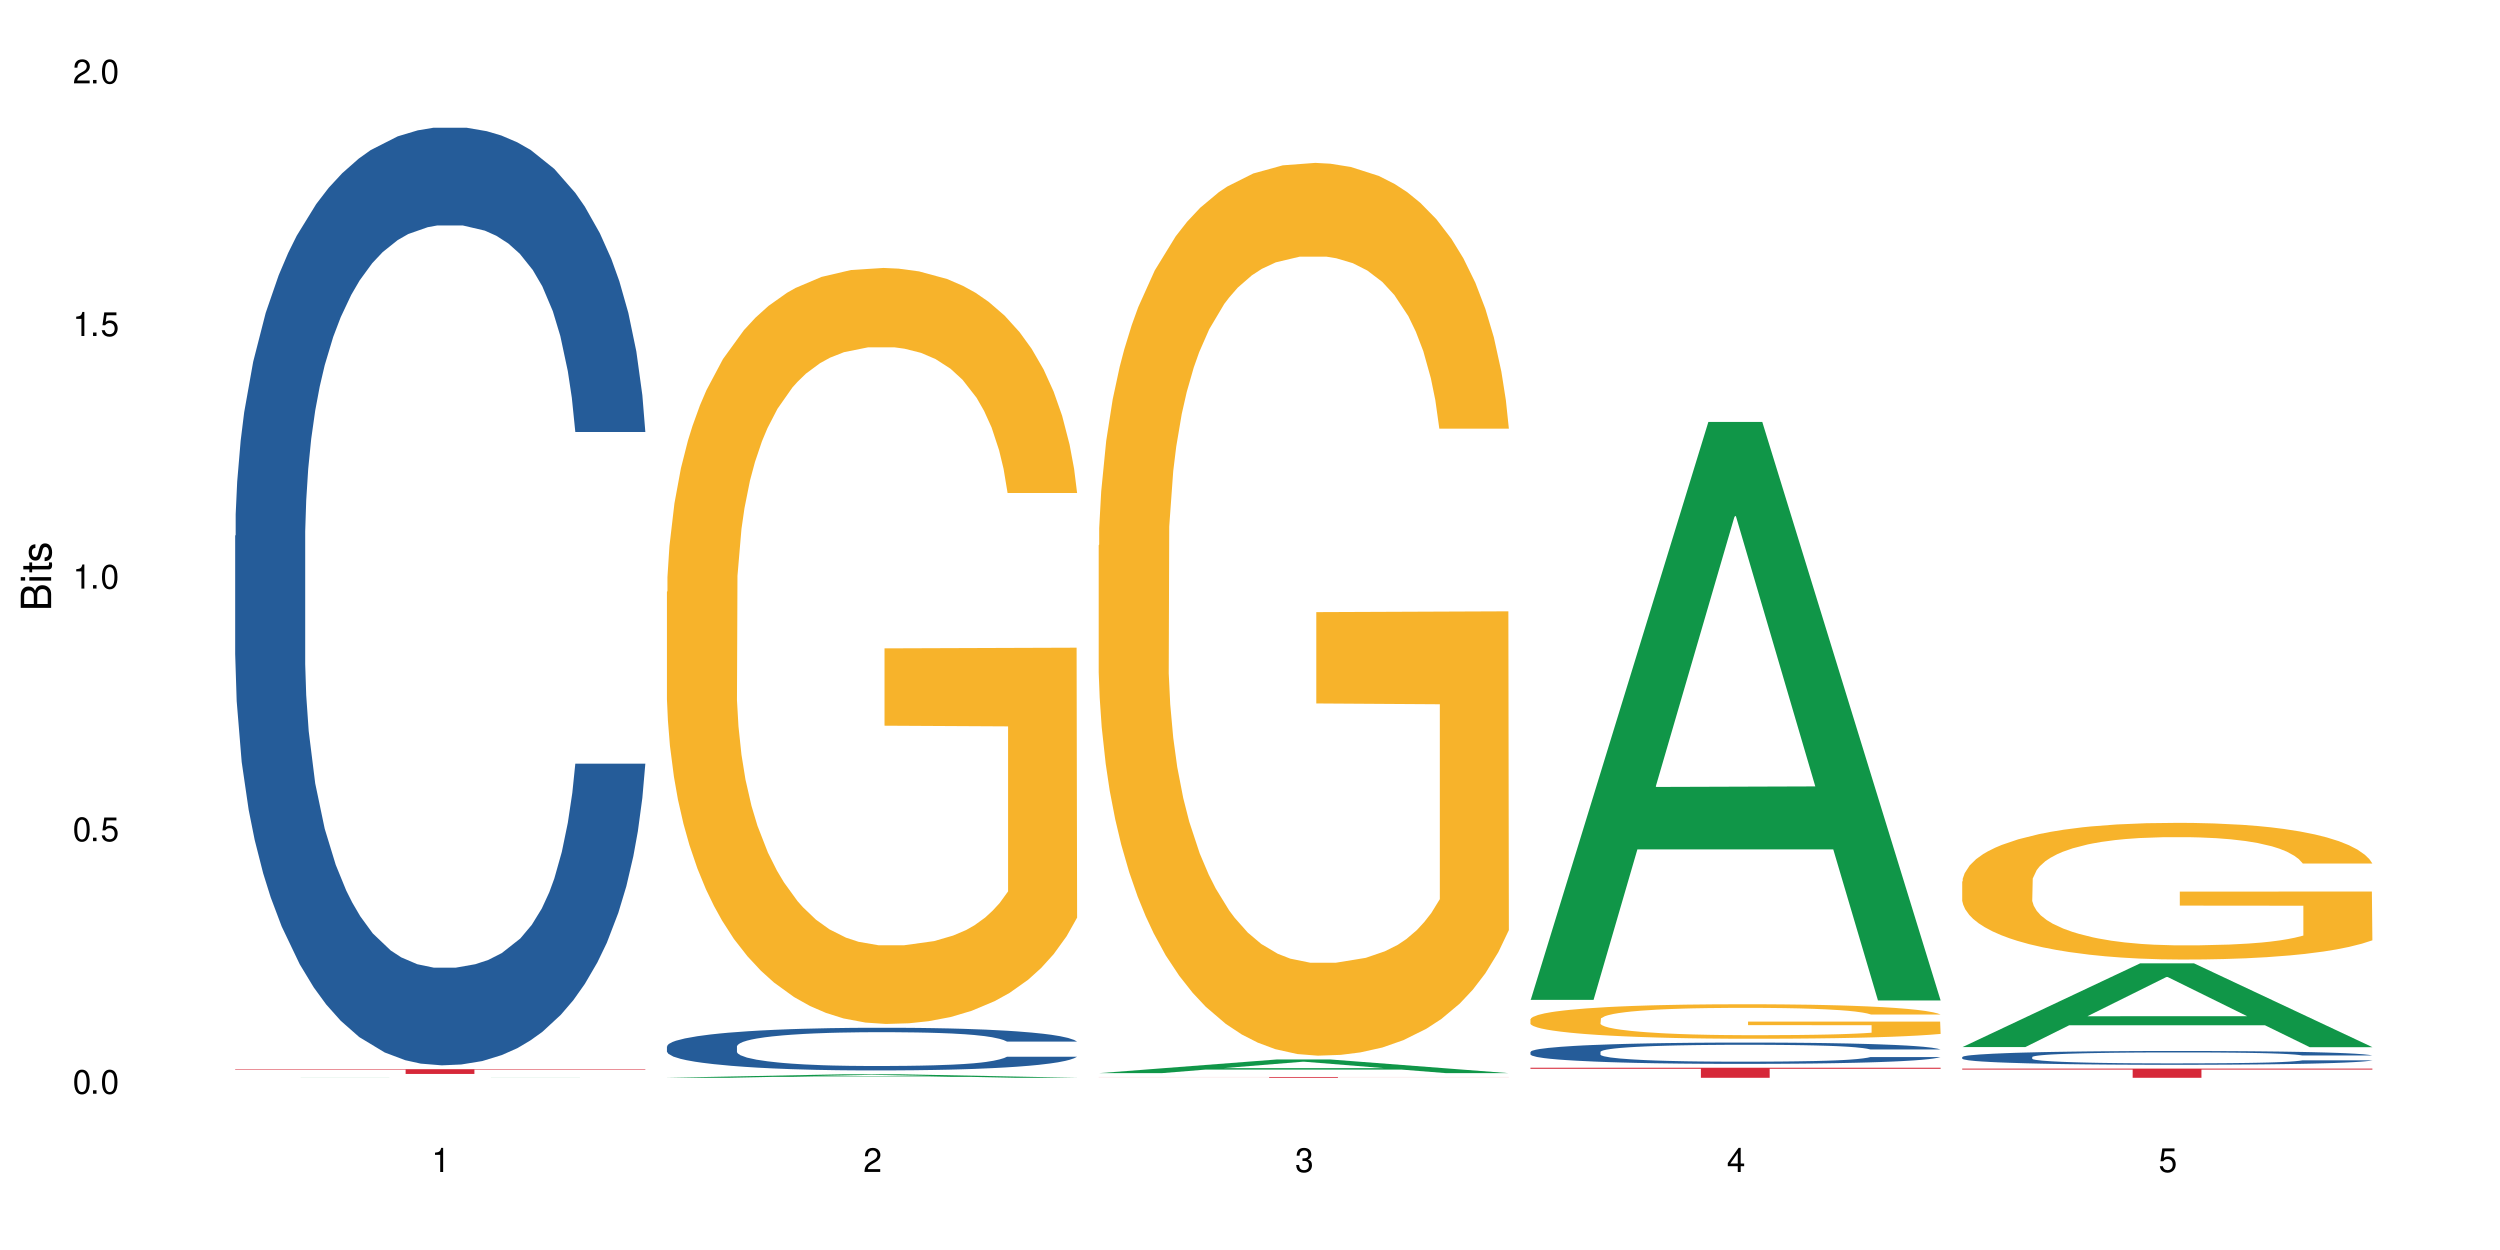 <?xml version="1.0" encoding="UTF-8"?>
<svg xmlns="http://www.w3.org/2000/svg" xmlns:xlink="http://www.w3.org/1999/xlink" width="720" height="360" viewBox="0 0 720 360">
<defs>
<g>
<g id="glyph-0-0">
</g>
<g id="glyph-0-1">
<path d="M 2.641 -6.938 C 2 -6.938 1.422 -6.656 1.078 -6.172 C 0.641 -5.562 0.406 -4.641 0.406 -3.359 C 0.406 -1.016 1.188 0.219 2.641 0.219 C 4.078 0.219 4.859 -1.016 4.859 -3.297 C 4.859 -4.641 4.656 -5.547 4.203 -6.172 C 3.844 -6.656 3.281 -6.938 2.641 -6.938 Z M 2.641 -6.188 C 3.547 -6.188 4 -5.25 4 -3.375 C 4 -1.406 3.562 -0.484 2.625 -0.484 C 1.734 -0.484 1.281 -1.438 1.281 -3.344 C 1.281 -5.25 1.734 -6.188 2.641 -6.188 Z M 2.641 -6.188 "/>
</g>
<g id="glyph-0-2">
<path d="M 1.828 -1 L 0.828 -1 L 0.828 0 L 1.828 0 Z M 1.828 -1 "/>
</g>
<g id="glyph-0-3">
<path d="M 4.562 -6.797 L 1.062 -6.797 L 0.547 -3.094 L 1.328 -3.094 C 1.719 -3.562 2.047 -3.734 2.578 -3.734 C 3.484 -3.734 4.062 -3.109 4.062 -2.094 C 4.062 -1.125 3.484 -0.531 2.578 -0.531 C 1.828 -0.531 1.375 -0.906 1.188 -1.672 L 0.328 -1.672 C 0.453 -1.109 0.547 -0.844 0.75 -0.594 C 1.125 -0.078 1.828 0.219 2.594 0.219 C 3.969 0.219 4.922 -0.781 4.922 -2.219 C 4.922 -3.562 4.031 -4.484 2.719 -4.484 C 2.25 -4.484 1.859 -4.359 1.469 -4.062 L 1.734 -5.969 L 4.562 -5.969 Z M 4.562 -6.797 "/>
</g>
<g id="glyph-0-4">
<path d="M 2.484 -4.938 L 2.484 0 L 3.328 0 L 3.328 -6.938 L 2.766 -6.938 C 2.469 -5.875 2.281 -5.734 0.984 -5.562 L 0.984 -4.938 Z M 2.484 -4.938 "/>
</g>
<g id="glyph-0-5">
<path d="M 4.859 -0.828 L 1.281 -0.828 C 1.359 -1.406 1.672 -1.781 2.5 -2.281 L 3.469 -2.828 C 4.406 -3.344 4.906 -4.062 4.906 -4.906 C 4.906 -5.484 4.672 -6.031 4.266 -6.406 C 3.859 -6.766 3.375 -6.938 2.719 -6.938 C 1.859 -6.938 1.219 -6.625 0.844 -6.031 C 0.609 -5.672 0.5 -5.234 0.484 -4.531 L 1.328 -4.531 C 1.359 -5.016 1.406 -5.281 1.531 -5.516 C 1.75 -5.938 2.188 -6.203 2.703 -6.203 C 3.469 -6.203 4.031 -5.641 4.031 -4.891 C 4.031 -4.344 3.719 -3.859 3.125 -3.516 L 2.234 -3 C 0.812 -2.172 0.406 -1.531 0.328 -0.016 L 4.859 -0.016 Z M 4.859 -0.828 "/>
</g>
<g id="glyph-0-6">
<path d="M 2.125 -3.188 L 2.578 -3.188 C 3.5 -3.188 3.984 -2.766 3.984 -1.922 C 3.984 -1.062 3.469 -0.531 2.594 -0.531 C 1.656 -0.531 1.203 -1 1.156 -2.016 L 0.312 -2.016 C 0.344 -1.453 0.438 -1.094 0.609 -0.781 C 0.953 -0.109 1.625 0.219 2.547 0.219 C 3.953 0.219 4.859 -0.625 4.859 -1.938 C 4.859 -2.828 4.516 -3.297 3.703 -3.594 C 4.344 -3.844 4.656 -4.328 4.656 -5.031 C 4.656 -6.219 3.875 -6.938 2.578 -6.938 C 1.203 -6.938 0.484 -6.172 0.453 -4.703 L 1.297 -4.703 C 1.312 -5.125 1.344 -5.359 1.453 -5.578 C 1.641 -5.969 2.062 -6.203 2.594 -6.203 C 3.344 -6.203 3.797 -5.75 3.797 -5 C 3.797 -4.516 3.609 -4.219 3.25 -4.047 C 3.016 -3.953 2.703 -3.922 2.125 -3.906 Z M 2.125 -3.188 "/>
</g>
<g id="glyph-0-7">
<path d="M 3.141 -1.672 L 3.141 0 L 3.984 0 L 3.984 -1.672 L 4.984 -1.672 L 4.984 -2.438 L 3.984 -2.438 L 3.984 -6.938 L 3.359 -6.938 L 0.266 -2.578 L 0.266 -1.672 Z M 3.141 -2.438 L 1 -2.438 L 3.141 -5.5 Z M 3.141 -2.438 "/>
</g>
<g id="glyph-1-0">
</g>
<g id="glyph-1-1">
<path d="M 0 -0.953 L 0 -4.891 C 0 -5.719 -0.234 -6.344 -0.734 -6.797 C -1.188 -7.234 -1.812 -7.469 -2.5 -7.469 C -3.547 -7.469 -4.188 -7 -4.625 -5.875 C -4.984 -6.688 -5.625 -7.094 -6.531 -7.094 C -7.172 -7.094 -7.734 -6.859 -8.141 -6.391 C -8.562 -5.922 -8.75 -5.344 -8.75 -4.5 L -8.75 -0.953 Z M -4.984 -2.062 L -7.766 -2.062 L -7.766 -4.219 C -7.766 -4.844 -7.688 -5.203 -7.453 -5.5 C -7.219 -5.812 -6.859 -5.969 -6.375 -5.969 C -5.891 -5.969 -5.531 -5.812 -5.297 -5.5 C -5.062 -5.203 -4.984 -4.844 -4.984 -4.219 Z M -0.984 -2.062 L -4 -2.062 L -4 -4.781 C -4 -5.766 -3.438 -6.359 -2.484 -6.359 C -1.547 -6.359 -0.984 -5.766 -0.984 -4.781 Z M -0.984 -2.062 "/>
</g>
<g id="glyph-1-2">
<path d="M -6.281 -1.797 L -6.281 -0.797 L 0 -0.797 L 0 -1.797 Z M -8.75 -1.797 L -8.75 -0.797 L -7.484 -0.797 L -7.484 -1.797 Z M -8.75 -1.797 "/>
</g>
<g id="glyph-1-3">
<path d="M -6.281 -3.047 L -6.281 -2.016 L -8.016 -2.016 L -8.016 -1.016 L -6.281 -1.016 L -6.281 -0.172 L -5.469 -0.172 L -5.469 -1.016 L -0.719 -1.016 C -0.078 -1.016 0.281 -1.453 0.281 -2.234 C 0.281 -2.5 0.25 -2.719 0.188 -3.047 L -0.641 -3.047 C -0.609 -2.906 -0.594 -2.766 -0.594 -2.562 C -0.594 -2.141 -0.719 -2.016 -1.156 -2.016 L -5.469 -2.016 L -5.469 -3.047 Z M -6.281 -3.047 "/>
</g>
<g id="glyph-1-4">
<path d="M -4.531 -5.25 C -5.766 -5.25 -6.469 -4.422 -6.469 -2.969 C -6.469 -1.516 -5.719 -0.562 -4.547 -0.562 C -3.562 -0.562 -3.094 -1.062 -2.734 -2.562 L -2.516 -3.484 C -2.344 -4.188 -2.094 -4.469 -1.641 -4.469 C -1.047 -4.469 -0.641 -3.875 -0.641 -3 C -0.641 -2.453 -0.797 -2 -1.062 -1.75 C -1.25 -1.594 -1.422 -1.531 -1.875 -1.469 L -1.875 -0.406 C -0.422 -0.453 0.281 -1.266 0.281 -2.922 C 0.281 -4.5 -0.5 -5.516 -1.719 -5.516 C -2.656 -5.516 -3.172 -4.984 -3.469 -3.734 L -3.703 -2.766 C -3.891 -1.953 -4.156 -1.609 -4.594 -1.609 C -5.188 -1.609 -5.547 -2.125 -5.547 -2.938 C -5.547 -3.75 -5.203 -4.172 -4.531 -4.203 Z M -4.531 -5.25 "/>
</g>
</g>
</defs>
<rect x="-72" y="-36" width="864" height="432" fill="rgb(100%, 100%, 100%)" fill-opacity="1"/>
<path fill-rule="nonzero" fill="rgb(6.275%, 58.824%, 28.235%)" fill-opacity="1" d="M 67.73 310.398 L 67.855 310.398 L 118.973 310.395 L 134.496 310.395 L 185.859 310.398 L 67.73 310.398 L 149.766 310.398 L 126.922 310.395 L 126.418 310.395 L 103.824 310.398 L 103.953 310.398 Z M 67.73 310.398 "/>
<path fill-rule="nonzero" fill="rgb(14.51%, 36.078%, 60%)" fill-opacity="1" d="M 67.73 154.285 L 67.875 154.039 L 67.875 148.113 L 68.309 138.734 L 69.316 126.887 L 70.324 118.742 L 72.918 104.18 L 76.52 90.109 L 80.266 79.25 L 83 72.832 L 85.449 67.898 L 91.07 58.766 L 94.672 54.074 L 98.559 49.879 L 103.312 45.684 L 106.77 43.215 L 114.551 39.266 L 120.312 37.539 L 124.777 36.797 L 134.43 36.797 L 140.191 37.785 L 144.371 39.02 L 148.98 40.992 L 152.871 43.215 L 159.641 48.645 L 165.691 55.555 L 168.43 59.504 L 172.75 67.156 L 176.062 74.562 L 178.367 80.98 L 180.961 90.109 L 183.266 101.219 L 184.996 113.805 L 185.859 124.418 L 165.691 124.418 L 164.684 114.547 L 163.531 106.895 L 161.371 96.773 L 159.211 89.617 L 156.184 82.461 L 153.445 77.77 L 149.699 73.082 L 146.387 70.117 L 142.93 67.898 L 139.617 66.418 L 133.277 64.934 L 125.93 64.934 L 123.195 65.43 L 117.574 67.402 L 114.551 69.133 L 110.23 72.586 L 107.203 75.797 L 103.602 80.73 L 101.152 84.93 L 98.129 91.344 L 95.965 97.023 L 93.52 105.168 L 92.078 111.336 L 90.781 118.25 L 89.629 126.395 L 88.766 135.031 L 88.188 144.164 L 87.898 153.051 L 87.898 191.309 L 88.188 200.191 L 88.906 210.559 L 90.781 225.617 L 93.52 238.695 L 96.688 249.062 L 99.711 256.469 L 101.441 259.922 L 103.746 263.871 L 107.348 268.809 L 112.535 273.746 L 115.559 275.719 L 120.168 277.695 L 124.922 278.684 L 131.262 278.684 L 136.879 277.695 L 140.625 276.461 L 144.516 274.484 L 149.844 270.289 L 153.16 266.34 L 156.039 261.652 L 158.199 256.961 L 159.641 253.012 L 161.801 245.359 L 163.531 236.969 L 164.828 228.332 L 165.691 219.938 L 185.859 219.938 L 184.996 229.812 L 183.699 239.438 L 182.402 246.594 L 180.387 255.234 L 178.082 262.887 L 174.77 271.523 L 172.031 277.199 L 168.43 283.371 L 165.117 288.062 L 161.516 292.258 L 156.184 297.191 L 152.727 299.66 L 148.98 301.883 L 144.516 303.859 L 138.898 305.586 L 132.848 306.574 L 127.227 306.82 L 121.176 306.324 L 116.711 305.34 L 110.805 303.117 L 103.457 298.676 L 98.129 293.984 L 93.949 289.297 L 90.348 284.359 L 86.316 277.695 L 81.129 266.836 L 77.961 258.441 L 75.797 251.531 L 73.348 241.906 L 71.621 233.266 L 69.605 219.445 L 68.164 201.922 L 67.73 188.344 Z M 67.73 154.285 "/>
<path fill-rule="nonzero" fill="rgb(83.922%, 15.686%, 22.353%)" fill-opacity="1" d="M 67.73 307.918 L 185.859 307.918 L 185.859 308.066 L 136.629 308.066 L 136.629 309.297 L 116.82 309.297 L 116.82 308.066 L 67.73 308.066 Z M 67.73 307.918 "/>
<path fill-rule="nonzero" fill="rgb(6.275%, 58.824%, 28.235%)" fill-opacity="1" d="M 192.078 310.398 L 192.203 310.395 L 243.316 309.383 L 258.84 309.383 L 310.207 310.398 L 292.16 310.398 L 279.285 310.133 L 222.871 310.133 L 210.25 310.398 L 192.078 310.398 L 228.297 310.023 L 274.113 310.023 L 251.27 309.551 L 251.016 309.547 L 250.762 309.551 L 228.172 310.023 L 228.297 310.023 Z M 192.078 310.398 "/>
<path fill-rule="nonzero" fill="rgb(14.51%, 36.078%, 60%)" fill-opacity="1" d="M 192.078 301.344 L 192.223 301.332 L 192.223 301.062 L 192.652 300.637 L 193.664 300.098 L 194.672 299.727 L 197.266 299.066 L 200.863 298.426 L 204.609 297.93 L 207.348 297.641 L 209.797 297.414 L 215.414 297 L 219.016 296.785 L 222.906 296.594 L 227.66 296.402 L 231.117 296.293 L 238.898 296.113 L 244.66 296.035 L 249.125 296 L 258.777 296 L 264.539 296.043 L 268.719 296.102 L 273.328 296.191 L 277.219 296.293 L 283.988 296.539 L 290.039 296.852 L 292.777 297.031 L 297.098 297.379 L 300.41 297.719 L 302.715 298.008 L 305.309 298.426 L 307.613 298.93 L 309.344 299.504 L 310.207 299.984 L 290.039 299.984 L 289.031 299.535 L 287.879 299.188 L 285.715 298.727 L 283.555 298.402 L 280.531 298.078 L 277.793 297.863 L 274.047 297.648 L 270.734 297.516 L 267.277 297.414 L 263.965 297.348 L 257.625 297.281 L 250.277 297.281 L 247.539 297.301 L 241.922 297.391 L 238.898 297.469 L 234.574 297.629 L 231.551 297.773 L 227.949 298 L 225.5 298.188 L 222.473 298.48 L 220.312 298.738 L 217.863 299.109 L 216.422 299.391 L 215.129 299.707 L 213.977 300.074 L 213.109 300.469 L 212.535 300.883 L 212.246 301.289 L 212.246 303.027 L 212.535 303.434 L 213.254 303.906 L 215.129 304.59 L 217.863 305.184 L 221.035 305.656 L 224.059 305.992 L 225.789 306.152 L 228.094 306.332 L 231.695 306.555 L 236.879 306.781 L 239.906 306.871 L 244.516 306.961 L 249.27 307.004 L 255.609 307.004 L 261.227 306.961 L 264.973 306.902 L 268.863 306.812 L 274.191 306.621 L 277.504 306.441 L 280.387 306.23 L 282.547 306.016 L 283.988 305.836 L 286.148 305.488 L 287.879 305.105 L 289.176 304.715 L 290.039 304.332 L 310.207 304.332 L 309.344 304.781 L 308.047 305.219 L 306.75 305.543 L 304.734 305.938 L 302.426 306.285 L 299.113 306.68 L 296.379 306.938 L 292.777 307.219 L 289.461 307.43 L 285.859 307.621 L 280.531 307.848 L 277.074 307.957 L 273.328 308.059 L 268.863 308.148 L 263.242 308.227 L 257.191 308.273 L 251.574 308.285 L 245.523 308.262 L 241.059 308.219 L 235.152 308.117 L 227.805 307.914 L 222.473 307.699 L 218.297 307.488 L 214.695 307.262 L 210.66 306.961 L 205.477 306.465 L 202.305 306.082 L 200.145 305.77 L 197.695 305.332 L 195.969 304.938 L 193.949 304.309 L 192.508 303.512 L 192.078 302.895 Z M 192.078 301.344 "/>
<path fill-rule="nonzero" fill="rgb(96.863%, 70.196%, 16.863%)" fill-opacity="1" d="M 192.078 170.426 L 192.223 170.227 L 192.223 166.25 L 192.797 157.301 L 194.238 144.973 L 196.109 134.832 L 198.129 126.879 L 199.426 122.703 L 201.586 116.738 L 203.457 112.363 L 208.211 103.414 L 214.262 95.062 L 217.578 91.484 L 221.32 88.102 L 226.652 84.324 L 229.102 82.934 L 236.594 79.75 L 245.09 77.762 L 254.457 77.168 L 258.777 77.367 L 264.684 78.16 L 272.75 80.348 L 277.359 82.336 L 280.961 84.324 L 284.707 86.91 L 289.316 90.887 L 293.641 95.66 L 297.098 100.43 L 300.555 106.398 L 303.438 112.762 L 305.887 119.719 L 308.047 128.07 L 309.344 135.031 L 310.207 141.988 L 290.184 141.988 L 289.031 135.031 L 287.734 129.66 L 285.574 123.102 L 283.41 118.328 L 281.25 114.551 L 277.219 109.379 L 273.758 106.199 L 269.438 103.414 L 265.262 101.625 L 260.508 100.43 L 257.625 100.035 L 249.988 100.035 L 243.074 101.426 L 239.043 103.016 L 236.16 104.605 L 232.125 107.59 L 229.676 109.977 L 228.238 111.566 L 223.914 117.73 L 221.035 123.297 L 219.449 127.078 L 217.434 133.043 L 215.992 138.41 L 214.406 146.363 L 213.543 152.328 L 212.391 165.852 L 212.246 201.645 L 212.68 209.199 L 213.543 217.352 L 214.695 224.512 L 216.422 232.066 L 218.152 237.832 L 221.176 245.586 L 223.77 250.758 L 225.789 254.137 L 229.676 259.508 L 231.262 261.297 L 235.008 264.875 L 238.898 267.66 L 243.652 270.047 L 247.254 271.238 L 253.016 272.234 L 260.363 272.234 L 269.004 271.039 L 274.48 269.449 L 278.227 267.859 L 280.676 266.465 L 283.699 264.277 L 285.859 262.289 L 287.879 260.102 L 290.328 256.723 L 290.328 209.199 L 254.742 209 L 254.742 186.73 L 310.062 186.531 L 310.207 264.277 L 307.18 269.648 L 303.438 274.816 L 299.836 278.793 L 296.09 282.176 L 290.758 285.953 L 286.438 288.34 L 279.809 291.121 L 273.758 292.914 L 267.422 294.105 L 261.801 294.703 L 255.176 294.902 L 249.27 294.504 L 242.93 293.309 L 237.887 291.719 L 233.277 289.73 L 228.668 287.145 L 222.906 282.969 L 219.16 279.59 L 215.27 275.414 L 211.383 270.441 L 207.926 265.074 L 205.621 260.898 L 203.312 256.125 L 200.863 250.16 L 198.559 243.398 L 196.832 237.234 L 195.246 230.277 L 194.094 223.715 L 192.941 214.766 L 192.367 207.609 L 192.078 201.445 Z M 192.078 170.426 "/>
<path fill-rule="nonzero" fill="rgb(6.275%, 58.824%, 28.235%)" fill-opacity="1" d="M 316.426 309.066 L 316.551 309.066 L 367.664 305.133 L 383.188 305.133 L 434.555 309.07 L 416.508 309.07 L 403.633 308.043 L 347.219 308.043 L 334.598 309.066 L 316.426 309.066 L 352.645 307.617 L 398.457 307.613 L 375.613 305.777 L 375.363 305.773 L 375.109 305.785 L 352.52 307.613 L 352.645 307.617 Z M 316.426 309.066 "/>
<path fill-rule="nonzero" fill="rgb(96.863%, 70.196%, 16.863%)" fill-opacity="1" d="M 316.426 157.039 L 316.566 156.805 L 316.566 152.109 L 317.145 141.543 L 318.586 126.984 L 320.457 115.008 L 322.477 105.613 L 323.77 100.684 L 325.934 93.641 L 327.805 88.473 L 332.559 77.906 L 338.609 68.043 L 341.922 63.816 L 345.668 59.824 L 351 55.363 L 353.449 53.719 L 360.938 49.965 L 369.438 47.617 L 378.801 46.91 L 383.125 47.145 L 389.031 48.086 L 397.098 50.668 L 401.707 53.016 L 405.309 55.363 L 409.055 58.418 L 413.664 63.113 L 417.988 68.75 L 421.445 74.383 L 424.902 81.43 L 427.781 88.941 L 430.23 97.16 L 432.391 107.023 L 433.688 115.242 L 434.555 123.461 L 414.527 123.461 L 413.375 115.242 L 412.078 108.902 L 409.918 101.152 L 407.758 95.52 L 405.598 91.055 L 401.562 84.949 L 398.105 81.195 L 393.785 77.906 L 389.605 75.793 L 384.852 74.383 L 381.973 73.914 L 374.336 73.914 L 367.422 75.559 L 363.387 77.438 L 360.508 79.316 L 356.473 82.836 L 354.023 85.656 L 352.582 87.535 L 348.262 94.812 L 345.379 101.387 L 343.797 105.852 L 341.777 112.895 L 340.34 119.234 L 338.754 128.625 L 337.891 135.672 L 336.738 151.641 L 336.594 193.906 L 337.023 202.828 L 337.891 212.457 L 339.043 220.91 L 340.77 229.832 L 342.5 236.641 L 345.523 245.801 L 348.117 251.906 L 350.133 255.898 L 354.023 262.238 L 355.609 264.352 L 359.355 268.578 L 363.242 271.863 L 367.996 274.684 L 371.598 276.09 L 377.363 277.266 L 384.707 277.266 L 393.352 275.855 L 398.828 273.977 L 402.57 272.102 L 405.02 270.457 L 408.047 267.871 L 410.207 265.523 L 412.223 262.941 L 414.672 258.949 L 414.672 202.828 L 379.09 202.594 L 379.09 176.293 L 434.41 176.059 L 434.555 267.871 L 431.527 274.215 L 427.781 280.316 L 424.18 285.016 L 420.434 289.008 L 415.105 293.469 L 410.785 296.285 L 404.156 299.574 L 398.105 301.688 L 391.77 303.094 L 386.148 303.801 L 379.523 304.035 L 373.617 303.566 L 367.277 302.156 L 362.234 300.277 L 357.625 297.93 L 353.016 294.875 L 347.254 289.945 L 343.508 285.953 L 339.617 281.023 L 335.727 275.152 L 332.27 268.812 L 329.965 263.883 L 327.66 258.246 L 325.211 251.199 L 322.906 243.219 L 321.18 235.938 L 319.594 227.719 L 318.441 219.969 L 317.289 209.402 L 316.711 200.949 L 316.426 193.672 Z M 316.426 157.039 "/>
<path fill-rule="nonzero" fill="rgb(83.922%, 15.686%, 22.353%)" fill-opacity="1" d="M 316.426 310.172 L 434.555 310.172 L 434.555 310.195 L 385.32 310.195 L 385.32 310.398 L 365.512 310.398 L 365.512 310.195 L 316.426 310.195 Z M 316.426 310.172 "/>
<path fill-rule="nonzero" fill="rgb(6.275%, 58.824%, 28.235%)" fill-opacity="1" d="M 440.77 287.969 L 440.898 287.812 L 492.012 121.508 L 507.535 121.508 L 558.898 288.125 L 540.852 288.125 L 527.98 244.633 L 471.566 244.633 L 458.945 287.969 L 440.77 287.969 L 476.992 226.641 L 522.805 226.484 L 499.961 148.73 L 499.711 148.574 L 499.457 149.043 L 476.867 226.484 L 476.992 226.641 Z M 440.77 287.969 "/>
<path fill-rule="nonzero" fill="rgb(14.51%, 36.078%, 60%)" fill-opacity="1" d="M 440.77 302.934 L 440.914 302.93 L 440.914 302.793 L 441.348 302.582 L 442.355 302.312 L 443.363 302.125 L 445.957 301.797 L 449.559 301.477 L 453.305 301.23 L 456.043 301.082 L 458.488 300.973 L 464.109 300.766 L 467.711 300.656 L 471.602 300.562 L 476.355 300.465 L 479.812 300.41 L 487.59 300.32 L 493.352 300.281 L 497.82 300.266 L 507.469 300.266 L 513.234 300.285 L 517.41 300.316 L 522.02 300.359 L 525.91 300.41 L 532.68 300.535 L 538.73 300.691 L 541.469 300.781 L 545.789 300.953 L 549.105 301.121 L 551.41 301.27 L 554.004 301.477 L 556.309 301.727 L 558.035 302.016 L 558.898 302.254 L 538.73 302.254 L 537.723 302.031 L 536.57 301.855 L 534.41 301.629 L 532.25 301.465 L 529.223 301.301 L 526.488 301.195 L 522.742 301.09 L 519.426 301.023 L 515.969 300.973 L 512.656 300.938 L 506.316 300.902 L 498.973 300.902 L 496.234 300.914 L 490.617 300.961 L 487.59 301 L 483.27 301.078 L 480.242 301.152 L 476.641 301.262 L 474.191 301.359 L 471.168 301.504 L 469.008 301.633 L 466.559 301.816 L 465.117 301.957 L 463.82 302.117 L 462.668 302.301 L 461.805 302.496 L 461.227 302.703 L 460.938 302.906 L 460.938 303.773 L 461.227 303.977 L 461.949 304.211 L 463.82 304.555 L 466.559 304.852 L 469.727 305.086 L 472.754 305.254 L 474.48 305.336 L 476.785 305.426 L 480.387 305.535 L 485.574 305.648 L 488.598 305.691 L 493.207 305.738 L 497.961 305.762 L 504.301 305.762 L 509.918 305.738 L 513.664 305.711 L 517.555 305.664 L 522.887 305.57 L 526.199 305.48 L 529.078 305.375 L 531.242 305.266 L 532.68 305.176 L 534.844 305.004 L 536.57 304.812 L 537.867 304.617 L 538.73 304.426 L 558.898 304.426 L 558.035 304.648 L 556.738 304.867 L 555.441 305.031 L 553.426 305.227 L 551.121 305.402 L 547.809 305.598 L 545.07 305.727 L 541.469 305.867 L 538.156 305.973 L 534.555 306.07 L 529.223 306.18 L 525.766 306.238 L 522.02 306.289 L 517.555 306.332 L 511.938 306.371 L 505.887 306.395 L 500.266 306.398 L 494.219 306.387 L 489.75 306.367 L 483.844 306.316 L 476.496 306.215 L 471.168 306.109 L 466.988 306 L 463.387 305.891 L 459.355 305.738 L 454.168 305.492 L 451 305.301 L 448.84 305.145 L 446.391 304.926 L 444.66 304.73 L 442.645 304.414 L 441.203 304.016 L 440.77 303.707 Z M 440.77 302.934 "/>
<path fill-rule="nonzero" fill="rgb(96.863%, 70.196%, 16.863%)" fill-opacity="1" d="M 440.77 293.48 L 440.914 293.473 L 440.914 293.293 L 441.492 292.883 L 442.934 292.32 L 444.805 291.855 L 446.82 291.492 L 448.117 291.301 L 450.277 291.031 L 452.152 290.832 L 456.906 290.422 L 462.957 290.039 L 466.27 289.879 L 470.016 289.723 L 475.344 289.551 L 477.793 289.488 L 485.285 289.34 L 493.785 289.25 L 503.148 289.223 L 507.469 289.23 L 513.379 289.27 L 521.445 289.367 L 526.055 289.461 L 529.656 289.551 L 533.402 289.668 L 538.012 289.852 L 542.332 290.066 L 545.789 290.285 L 549.246 290.559 L 552.129 290.848 L 554.578 291.168 L 556.738 291.547 L 558.035 291.867 L 558.898 292.184 L 538.875 292.184 L 537.723 291.867 L 536.426 291.621 L 534.266 291.32 L 532.105 291.102 L 529.945 290.93 L 525.91 290.695 L 522.453 290.551 L 518.133 290.422 L 513.953 290.34 L 509.199 290.285 L 506.316 290.266 L 498.684 290.266 L 491.77 290.332 L 487.734 290.402 L 484.852 290.477 L 480.82 290.613 L 478.371 290.723 L 476.93 290.793 L 472.609 291.074 L 469.727 291.328 L 468.141 291.504 L 466.125 291.773 L 464.684 292.02 L 463.102 292.383 L 462.234 292.656 L 461.082 293.273 L 460.938 294.906 L 461.371 295.254 L 462.234 295.625 L 463.387 295.953 L 465.117 296.297 L 466.844 296.559 L 469.871 296.914 L 472.465 297.148 L 474.48 297.305 L 478.371 297.551 L 479.957 297.633 L 483.699 297.793 L 487.59 297.922 L 492.344 298.031 L 495.945 298.086 L 501.707 298.129 L 509.055 298.129 L 517.699 298.078 L 523.172 298.004 L 526.918 297.93 L 529.367 297.867 L 532.395 297.766 L 534.555 297.676 L 536.57 297.578 L 539.02 297.422 L 539.02 295.254 L 503.438 295.242 L 503.438 294.227 L 558.758 294.219 L 558.898 297.766 L 555.875 298.012 L 552.129 298.25 L 548.527 298.43 L 544.781 298.586 L 539.453 298.758 L 535.129 298.867 L 528.504 298.992 L 522.453 299.074 L 516.113 299.129 L 510.496 299.156 L 503.867 299.164 L 497.961 299.148 L 491.625 299.094 L 486.582 299.02 L 481.973 298.93 L 477.363 298.812 L 471.602 298.621 L 467.855 298.465 L 463.965 298.277 L 460.074 298.051 L 456.617 297.805 L 454.312 297.613 L 452.008 297.395 L 449.559 297.121 L 447.254 296.812 L 445.523 296.531 L 443.941 296.215 L 442.789 295.914 L 441.637 295.508 L 441.059 295.18 L 440.77 294.898 Z M 440.77 293.48 "/>
<path fill-rule="nonzero" fill="rgb(83.922%, 15.686%, 22.353%)" fill-opacity="1" d="M 440.77 307.5 L 558.898 307.5 L 558.898 307.809 L 509.668 307.812 L 509.668 310.398 L 489.859 310.398 L 489.859 307.812 L 489.574 307.809 L 440.77 307.809 Z M 440.77 307.5 "/>
<path fill-rule="nonzero" fill="rgb(6.275%, 58.824%, 28.235%)" fill-opacity="1" d="M 565.117 301.562 L 565.242 301.543 L 616.355 277.445 L 631.879 277.445 L 683.246 301.586 L 665.199 301.586 L 652.324 295.285 L 595.91 295.285 L 583.293 301.562 L 565.117 301.562 L 601.34 292.68 L 647.152 292.656 L 624.309 281.391 L 624.055 281.367 L 623.805 281.438 L 601.211 292.656 L 601.34 292.68 Z M 565.117 301.562 "/>
<path fill-rule="nonzero" fill="rgb(14.51%, 36.078%, 60%)" fill-opacity="1" d="M 565.117 304.418 L 565.262 304.414 L 565.262 304.324 L 565.695 304.188 L 566.703 304.012 L 567.711 303.895 L 570.305 303.68 L 573.906 303.473 L 577.652 303.312 L 580.387 303.215 L 582.836 303.145 L 588.457 303.008 L 592.055 302.941 L 595.945 302.879 L 600.699 302.816 L 604.156 302.781 L 611.938 302.723 L 617.699 302.695 L 622.164 302.684 L 631.816 302.684 L 637.578 302.699 L 641.758 302.719 L 646.367 302.746 L 650.258 302.781 L 657.027 302.859 L 663.078 302.961 L 665.816 303.02 L 670.137 303.133 L 673.449 303.242 L 675.754 303.336 L 678.348 303.473 L 680.652 303.633 L 682.383 303.82 L 683.246 303.977 L 663.078 303.977 L 662.07 303.832 L 660.918 303.719 L 658.758 303.57 L 656.594 303.465 L 653.57 303.359 L 650.832 303.289 L 647.086 303.219 L 643.773 303.176 L 640.316 303.145 L 637.004 303.121 L 630.664 303.102 L 623.316 303.102 L 620.582 303.105 L 614.961 303.137 L 611.938 303.16 L 607.613 303.211 L 604.59 303.262 L 600.988 303.332 L 598.539 303.395 L 595.516 303.488 L 593.352 303.574 L 590.902 303.691 L 589.465 303.785 L 588.168 303.887 L 587.016 304.004 L 586.148 304.133 L 585.574 304.266 L 585.285 304.398 L 585.285 304.961 L 585.574 305.094 L 586.293 305.246 L 588.168 305.469 L 590.902 305.66 L 594.074 305.812 L 597.098 305.922 L 598.828 305.973 L 601.133 306.031 L 604.734 306.105 L 609.922 306.176 L 612.945 306.207 L 617.555 306.234 L 622.309 306.25 L 628.648 306.25 L 634.266 306.234 L 638.012 306.215 L 641.902 306.188 L 647.23 306.125 L 650.547 306.066 L 653.426 306 L 655.586 305.93 L 657.027 305.871 L 659.188 305.758 L 660.918 305.637 L 662.215 305.508 L 663.078 305.383 L 683.246 305.383 L 682.383 305.531 L 681.086 305.672 L 679.789 305.777 L 677.773 305.902 L 675.469 306.016 L 672.152 306.145 L 669.418 306.227 L 665.816 306.32 L 662.504 306.387 L 658.902 306.449 L 653.57 306.523 L 650.113 306.559 L 646.367 306.59 L 641.902 306.621 L 636.281 306.645 L 630.234 306.66 L 624.613 306.664 L 618.562 306.656 L 614.098 306.641 L 608.191 306.609 L 600.844 306.543 L 595.516 306.477 L 591.336 306.406 L 587.734 306.332 L 583.699 306.234 L 578.516 306.074 L 575.344 305.953 L 573.184 305.848 L 570.734 305.707 L 569.008 305.582 L 566.988 305.375 L 565.551 305.117 L 565.117 304.918 Z M 565.117 304.418 "/>
<path fill-rule="nonzero" fill="rgb(96.863%, 70.196%, 16.863%)" fill-opacity="1" d="M 565.117 253.84 L 565.262 253.805 L 565.262 253.086 L 565.836 251.465 L 567.277 249.238 L 569.152 247.402 L 571.168 245.965 L 572.465 245.211 L 574.625 244.133 L 576.5 243.34 L 581.254 241.723 L 587.301 240.211 L 590.617 239.566 L 594.363 238.953 L 599.691 238.27 L 602.141 238.02 L 609.633 237.445 L 618.133 237.086 L 627.496 236.977 L 631.816 237.012 L 637.723 237.156 L 645.789 237.551 L 650.402 237.91 L 654.004 238.27 L 657.746 238.738 L 662.359 239.457 L 666.68 240.32 L 670.137 241.184 L 673.594 242.262 L 676.477 243.414 L 678.926 244.672 L 681.086 246.18 L 682.383 247.441 L 683.246 248.699 L 663.223 248.699 L 662.07 247.441 L 660.773 246.469 L 658.613 245.281 L 656.453 244.418 L 654.289 243.734 L 650.258 242.801 L 646.801 242.227 L 642.477 241.723 L 638.301 241.398 L 633.547 241.184 L 630.664 241.113 L 623.031 241.113 L 616.113 241.363 L 612.082 241.652 L 609.199 241.938 L 605.168 242.477 L 602.719 242.91 L 601.277 243.195 L 596.953 244.312 L 594.074 245.316 L 592.488 246 L 590.473 247.082 L 589.031 248.051 L 587.445 249.488 L 586.582 250.566 L 585.43 253.012 L 585.285 259.484 L 585.719 260.852 L 586.582 262.324 L 587.734 263.621 L 589.465 264.984 L 591.191 266.027 L 594.219 267.43 L 596.812 268.367 L 598.828 268.977 L 602.719 269.949 L 604.301 270.273 L 608.047 270.918 L 611.938 271.422 L 616.691 271.855 L 620.293 272.07 L 626.055 272.25 L 633.402 272.25 L 642.047 272.035 L 647.52 271.746 L 651.266 271.457 L 653.715 271.207 L 656.738 270.812 L 658.902 270.453 L 660.918 270.055 L 663.367 269.445 L 663.367 260.852 L 627.785 260.816 L 627.785 256.789 L 683.102 256.754 L 683.246 270.812 L 680.223 271.781 L 676.477 272.719 L 672.875 273.438 L 669.129 274.047 L 663.797 274.73 L 659.477 275.16 L 652.852 275.664 L 646.801 275.988 L 640.461 276.203 L 634.844 276.312 L 628.215 276.348 L 622.309 276.277 L 615.969 276.062 L 610.93 275.773 L 606.32 275.414 L 601.707 274.945 L 595.945 274.191 L 592.199 273.578 L 588.312 272.824 L 584.422 271.926 L 580.965 270.953 L 578.66 270.199 L 576.355 269.336 L 573.906 268.258 L 571.602 267.035 L 569.871 265.922 L 568.285 264.664 L 567.133 263.477 L 565.98 261.859 L 565.406 260.562 L 565.117 259.449 Z M 565.117 253.84 "/>
<path fill-rule="nonzero" fill="rgb(83.922%, 15.686%, 22.353%)" fill-opacity="1" d="M 565.117 307.762 L 683.246 307.762 L 683.246 308.043 L 634.016 308.047 L 634.016 310.398 L 614.207 310.398 L 614.207 308.051 L 613.918 308.043 L 565.117 308.043 Z M 565.117 307.762 "/>
<g fill="rgb(0%, 0%, 0%)" fill-opacity="1">
<use xlink:href="#glyph-0-1" x="20.965" y="314.993"/>
<use xlink:href="#glyph-0-2" x="25.965" y="314.993"/>
<use xlink:href="#glyph-0-1" x="28.965" y="314.993"/>
</g>
<g fill="rgb(0%, 0%, 0%)" fill-opacity="1">
<use xlink:href="#glyph-0-1" x="20.965" y="242.251"/>
<use xlink:href="#glyph-0-2" x="25.965" y="242.251"/>
<use xlink:href="#glyph-0-3" x="28.965" y="242.251"/>
</g>
<g fill="rgb(0%, 0%, 0%)" fill-opacity="1">
<use xlink:href="#glyph-0-4" x="20.965" y="169.509"/>
<use xlink:href="#glyph-0-2" x="25.965" y="169.509"/>
<use xlink:href="#glyph-0-1" x="28.965" y="169.509"/>
</g>
<g fill="rgb(0%, 0%, 0%)" fill-opacity="1">
<use xlink:href="#glyph-0-4" x="20.965" y="96.767"/>
<use xlink:href="#glyph-0-2" x="25.965" y="96.767"/>
<use xlink:href="#glyph-0-3" x="28.965" y="96.767"/>
</g>
<g fill="rgb(0%, 0%, 0%)" fill-opacity="1">
<use xlink:href="#glyph-0-5" x="20.965" y="24.024"/>
<use xlink:href="#glyph-0-2" x="25.965" y="24.024"/>
<use xlink:href="#glyph-0-1" x="28.965" y="24.024"/>
</g>
<g fill="rgb(0%, 0%, 0%)" fill-opacity="1">
<use xlink:href="#glyph-0-4" x="124.297" y="337.532"/>
</g>
<g fill="rgb(0%, 0%, 0%)" fill-opacity="1">
<use xlink:href="#glyph-0-5" x="248.641" y="337.532"/>
</g>
<g fill="rgb(0%, 0%, 0%)" fill-opacity="1">
<use xlink:href="#glyph-0-6" x="372.988" y="337.532"/>
</g>
<g fill="rgb(0%, 0%, 0%)" fill-opacity="1">
<use xlink:href="#glyph-0-7" x="497.336" y="337.532"/>
</g>
<g fill="rgb(0%, 0%, 0%)" fill-opacity="1">
<use xlink:href="#glyph-0-3" x="621.684" y="337.532"/>
</g>
<g fill="rgb(0%, 0%, 0%)" fill-opacity="1">
<use xlink:href="#glyph-1-1" x="14.725" y="176.012"/>
<use xlink:href="#glyph-1-2" x="14.725" y="168.012"/>
<use xlink:href="#glyph-1-3" x="14.725" y="165.012"/>
<use xlink:href="#glyph-1-4" x="14.725" y="162.012"/>
</g>
</svg>
